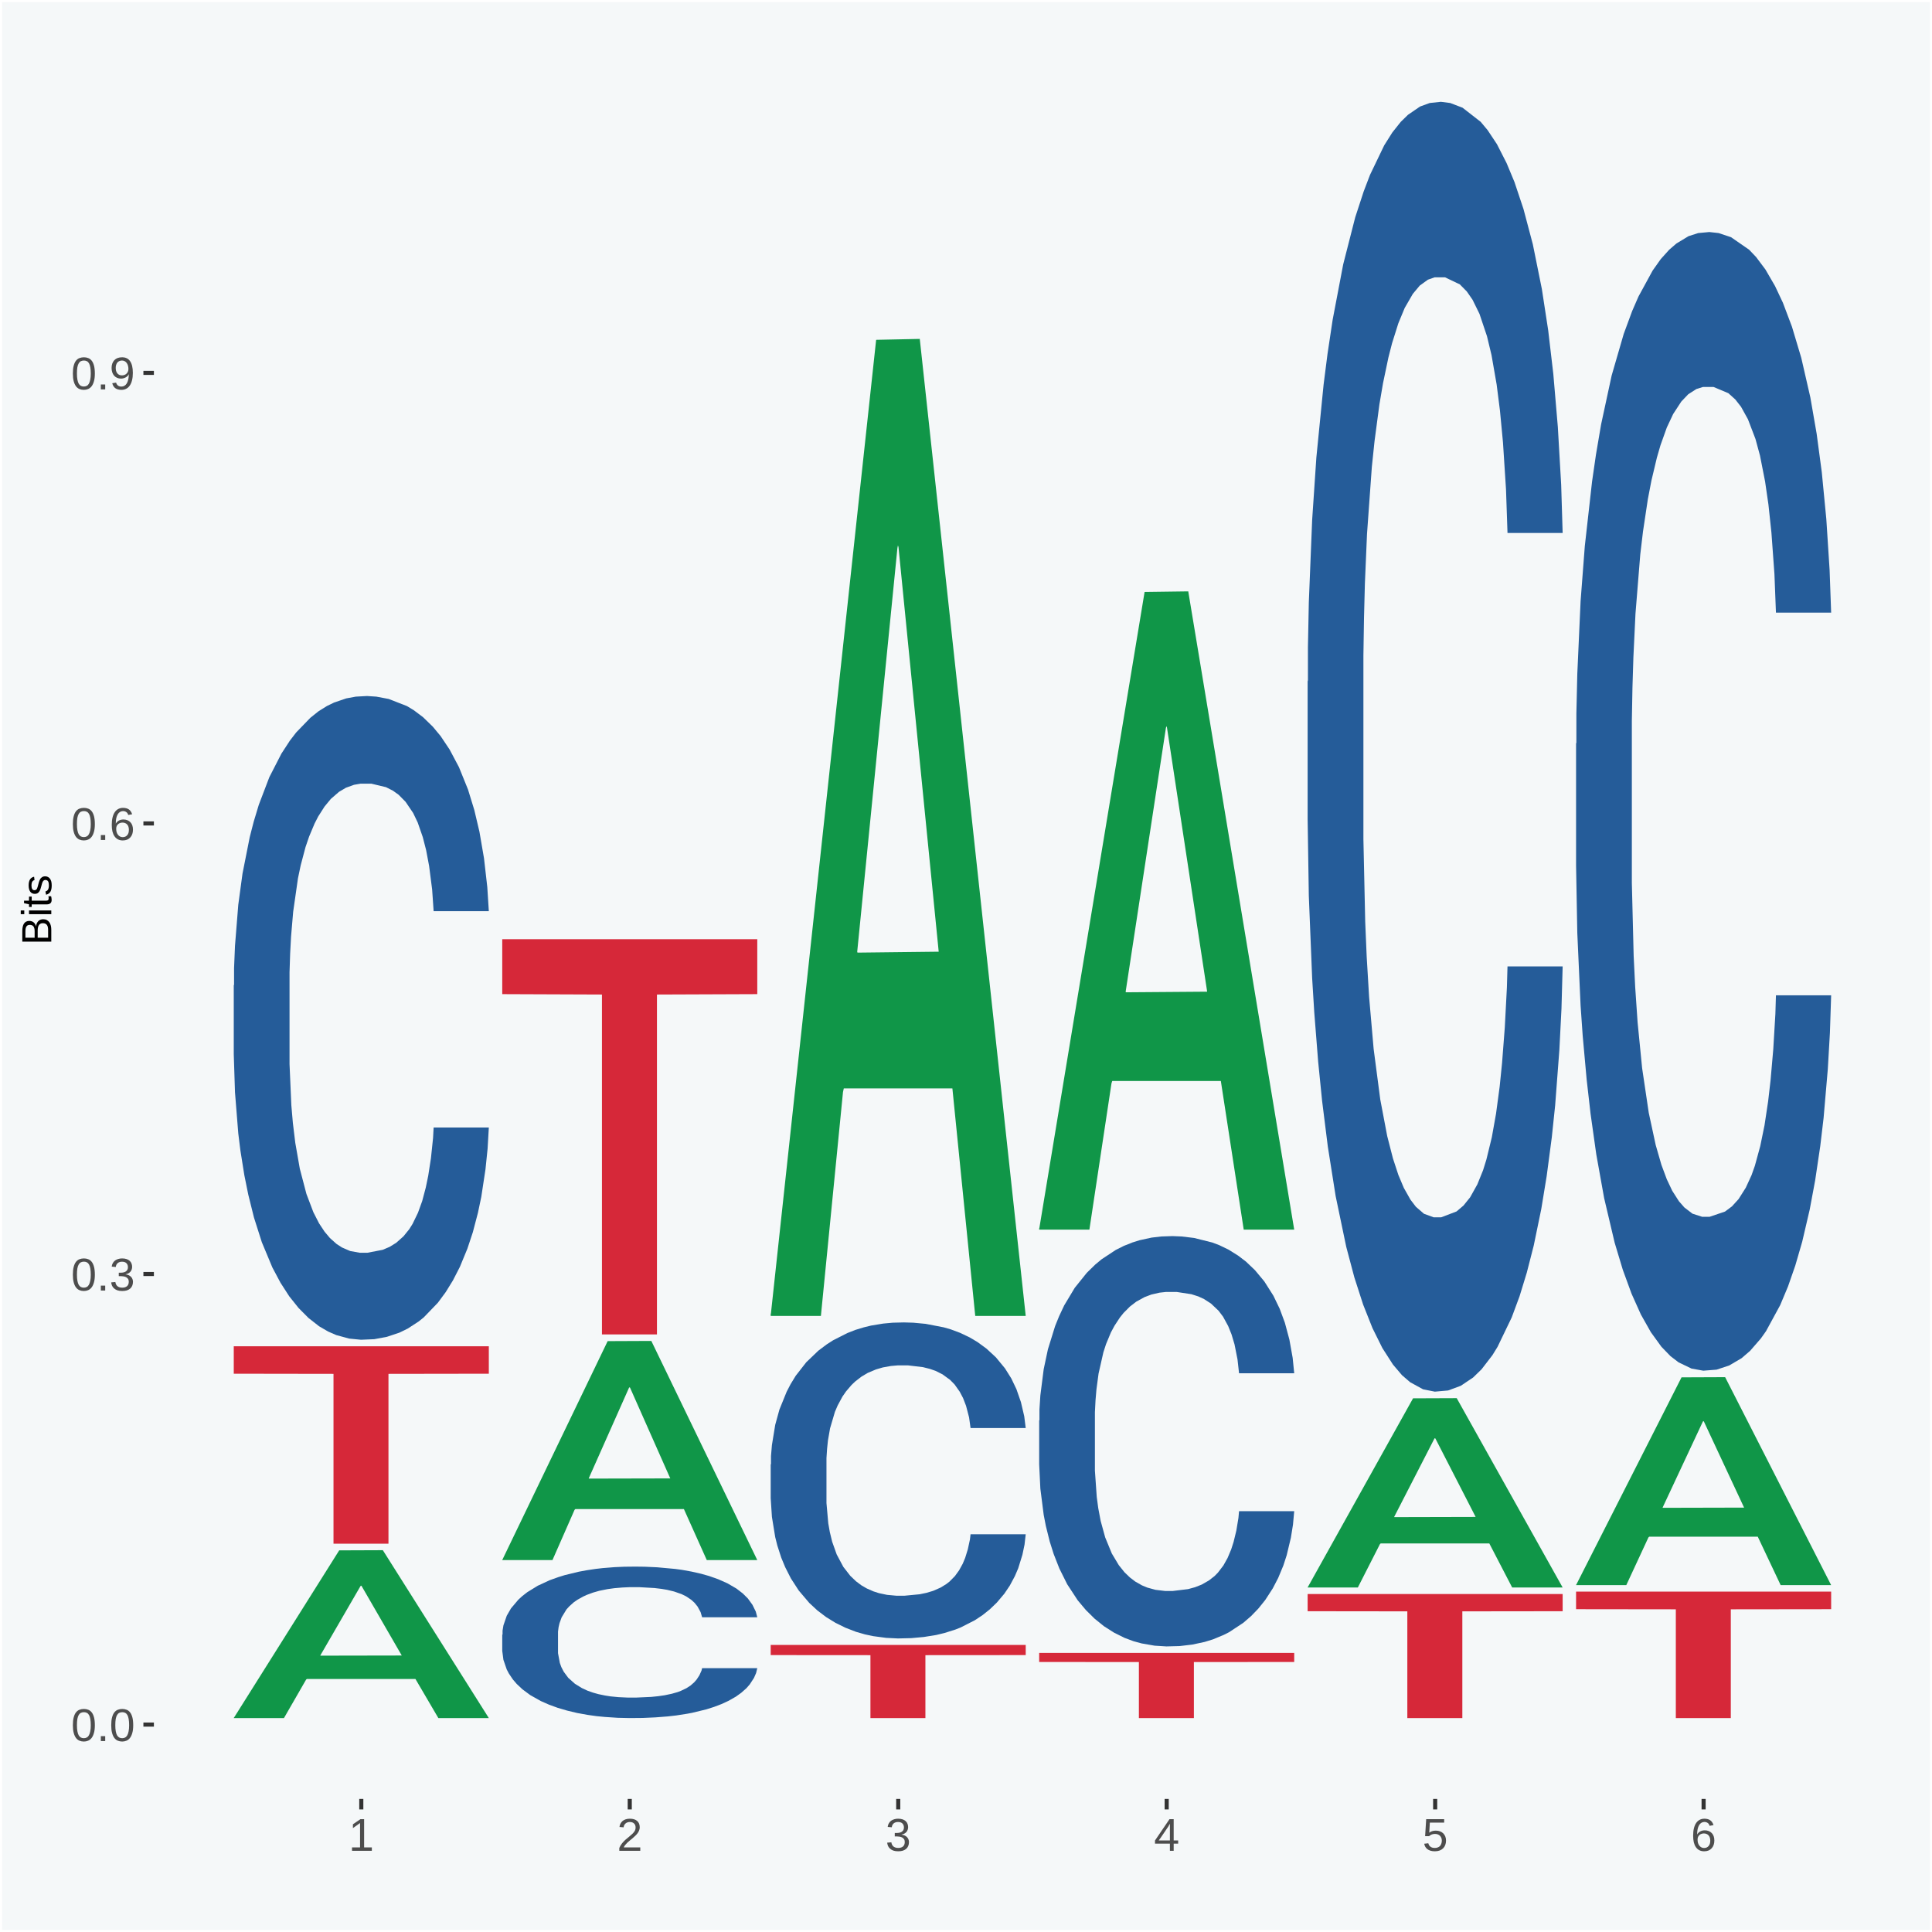 <?xml version="1.0" encoding="UTF-8"?>
<svg xmlns="http://www.w3.org/2000/svg" xmlns:xlink="http://www.w3.org/1999/xlink" width="504pt" height="504pt" viewBox="0 0 504 504" version="1.1">
<defs>
<g>
<symbol overflow="visible" id="glyph0-0">
<path style="stroke:none;" d="M 0.406 0 L 0.406 -8 L 3.594 -8 L 3.594 0 Z M 0.797 -0.406 L 3.188 -0.406 L 3.188 -7.594 L 0.797 -7.594 Z M 0.797 -0.406 "/>
</symbol>
<symbol overflow="visible" id="glyph0-1">
<path style="stroke:none;" d="M 6.203 -4.125 C 6.203 -3.332 6.125 -2.664 5.969 -2.125 C 5.82 -1.582 5.617 -1.145 5.359 -0.812 C 5.098 -0.477 4.789 -0.238 4.438 -0.094 C 4.094 0.051 3.723 0.125 3.328 0.125 C 2.922 0.125 2.539 0.051 2.188 -0.094 C 1.844 -0.238 1.539 -0.477 1.281 -0.812 C 1.031 -1.145 0.832 -1.582 0.688 -2.125 C 0.539 -2.664 0.469 -3.332 0.469 -4.125 C 0.469 -4.957 0.539 -5.645 0.688 -6.188 C 0.832 -6.738 1.035 -7.176 1.297 -7.5 C 1.555 -7.82 1.859 -8.047 2.203 -8.172 C 2.555 -8.305 2.941 -8.375 3.359 -8.375 C 3.754 -8.375 4.125 -8.305 4.469 -8.172 C 4.812 -8.047 5.113 -7.82 5.375 -7.5 C 5.633 -7.176 5.836 -6.738 5.984 -6.188 C 6.129 -5.645 6.203 -4.957 6.203 -4.125 Z M 5.141 -4.125 C 5.141 -4.781 5.098 -5.328 5.016 -5.766 C 4.941 -6.203 4.828 -6.551 4.672 -6.812 C 4.516 -7.07 4.328 -7.254 4.109 -7.359 C 3.891 -7.473 3.641 -7.531 3.359 -7.531 C 3.055 -7.531 2.789 -7.473 2.562 -7.359 C 2.344 -7.254 2.156 -7.07 2 -6.812 C 1.844 -6.551 1.723 -6.203 1.641 -5.766 C 1.566 -5.328 1.531 -4.781 1.531 -4.125 C 1.531 -3.5 1.57 -2.969 1.656 -2.531 C 1.738 -2.094 1.852 -1.742 2 -1.484 C 2.156 -1.223 2.344 -1.035 2.562 -0.922 C 2.789 -0.805 3.047 -0.75 3.328 -0.75 C 3.609 -0.75 3.859 -0.805 4.078 -0.922 C 4.305 -1.035 4.492 -1.223 4.641 -1.484 C 4.797 -1.742 4.914 -2.094 5 -2.531 C 5.094 -2.969 5.141 -3.5 5.141 -4.125 Z M 5.141 -4.125 "/>
</symbol>
<symbol overflow="visible" id="glyph0-2">
<path style="stroke:none;" d="M 1.094 0 L 1.094 -1.281 L 2.234 -1.281 L 2.234 0 Z M 1.094 0 "/>
</symbol>
<symbol overflow="visible" id="glyph0-3">
<path style="stroke:none;" d="M 6.141 -2.281 C 6.141 -1.906 6.078 -1.566 5.953 -1.266 C 5.836 -0.973 5.66 -0.723 5.422 -0.516 C 5.18 -0.305 4.883 -0.145 4.531 -0.031 C 4.188 0.07 3.789 0.125 3.344 0.125 C 2.832 0.125 2.398 0.062 2.047 -0.062 C 1.703 -0.195 1.414 -0.367 1.188 -0.578 C 0.957 -0.785 0.785 -1.02 0.672 -1.281 C 0.566 -1.551 0.492 -1.832 0.453 -2.125 L 1.547 -2.219 C 1.578 -2 1.633 -1.801 1.719 -1.625 C 1.801 -1.445 1.914 -1.289 2.062 -1.156 C 2.207 -1.031 2.383 -0.93 2.594 -0.859 C 2.801 -0.785 3.051 -0.75 3.344 -0.75 C 3.875 -0.75 4.289 -0.879 4.594 -1.141 C 4.895 -1.41 5.047 -1.801 5.047 -2.312 C 5.047 -2.613 4.977 -2.859 4.844 -3.047 C 4.707 -3.234 4.539 -3.379 4.344 -3.484 C 4.145 -3.586 3.926 -3.656 3.688 -3.688 C 3.445 -3.727 3.227 -3.75 3.031 -3.75 L 2.438 -3.75 L 2.438 -4.656 L 3.016 -4.656 C 3.211 -4.656 3.414 -4.676 3.625 -4.719 C 3.844 -4.758 4.039 -4.832 4.219 -4.938 C 4.395 -5.051 4.539 -5.195 4.656 -5.375 C 4.77 -5.562 4.828 -5.797 4.828 -6.078 C 4.828 -6.523 4.695 -6.875 4.438 -7.125 C 4.188 -7.383 3.801 -7.516 3.281 -7.516 C 2.82 -7.516 2.445 -7.395 2.156 -7.156 C 1.875 -6.914 1.707 -6.578 1.656 -6.141 L 0.594 -6.234 C 0.633 -6.598 0.734 -6.91 0.891 -7.172 C 1.047 -7.441 1.242 -7.664 1.484 -7.844 C 1.734 -8.02 2.008 -8.148 2.312 -8.234 C 2.625 -8.328 2.953 -8.375 3.297 -8.375 C 3.754 -8.375 4.148 -8.316 4.484 -8.203 C 4.816 -8.086 5.086 -7.93 5.297 -7.734 C 5.516 -7.535 5.672 -7.301 5.766 -7.031 C 5.867 -6.77 5.922 -6.488 5.922 -6.188 C 5.922 -5.945 5.883 -5.723 5.812 -5.516 C 5.75 -5.305 5.645 -5.113 5.5 -4.938 C 5.363 -4.77 5.188 -4.625 4.969 -4.5 C 4.75 -4.383 4.488 -4.297 4.188 -4.234 L 4.188 -4.219 C 4.52 -4.176 4.805 -4.098 5.047 -3.984 C 5.297 -3.867 5.5 -3.723 5.656 -3.547 C 5.82 -3.379 5.941 -3.188 6.016 -2.969 C 6.098 -2.75 6.141 -2.52 6.141 -2.281 Z M 6.141 -2.281 "/>
</symbol>
<symbol overflow="visible" id="glyph0-4">
<path style="stroke:none;" d="M 6.141 -2.703 C 6.141 -2.285 6.082 -1.906 5.969 -1.562 C 5.852 -1.219 5.68 -0.922 5.453 -0.672 C 5.234 -0.422 4.957 -0.223 4.625 -0.078 C 4.289 0.055 3.91 0.125 3.484 0.125 C 3.004 0.125 2.582 0.031 2.219 -0.156 C 1.863 -0.344 1.566 -0.609 1.328 -0.953 C 1.086 -1.297 0.906 -1.719 0.781 -2.219 C 0.664 -2.727 0.609 -3.301 0.609 -3.938 C 0.609 -4.676 0.676 -5.32 0.812 -5.875 C 0.945 -6.426 1.141 -6.883 1.391 -7.25 C 1.648 -7.625 1.961 -7.906 2.328 -8.094 C 2.691 -8.281 3.102 -8.375 3.562 -8.375 C 3.844 -8.375 4.102 -8.344 4.344 -8.281 C 4.594 -8.227 4.816 -8.133 5.016 -8 C 5.223 -7.875 5.398 -7.703 5.547 -7.484 C 5.703 -7.273 5.828 -7.016 5.922 -6.703 L 4.906 -6.516 C 4.801 -6.867 4.629 -7.125 4.391 -7.281 C 4.148 -7.445 3.867 -7.531 3.547 -7.531 C 3.266 -7.531 3.004 -7.457 2.766 -7.312 C 2.535 -7.176 2.336 -6.973 2.172 -6.703 C 2.004 -6.43 1.875 -6.086 1.781 -5.672 C 1.695 -5.266 1.656 -4.789 1.656 -4.25 C 1.852 -4.602 2.125 -4.875 2.469 -5.062 C 2.812 -5.25 3.207 -5.344 3.656 -5.344 C 4.031 -5.344 4.367 -5.281 4.672 -5.156 C 4.984 -5.031 5.25 -4.852 5.469 -4.625 C 5.688 -4.406 5.852 -4.129 5.969 -3.797 C 6.082 -3.473 6.141 -3.109 6.141 -2.703 Z M 5.078 -2.656 C 5.078 -2.938 5.039 -3.191 4.969 -3.422 C 4.895 -3.66 4.785 -3.859 4.641 -4.016 C 4.504 -4.18 4.332 -4.305 4.125 -4.391 C 3.926 -4.484 3.688 -4.531 3.406 -4.531 C 3.219 -4.531 3.023 -4.5 2.828 -4.438 C 2.629 -4.383 2.453 -4.289 2.297 -4.156 C 2.141 -4.031 2.008 -3.863 1.906 -3.656 C 1.812 -3.457 1.766 -3.207 1.766 -2.906 C 1.766 -2.602 1.801 -2.316 1.875 -2.047 C 1.957 -1.785 2.07 -1.555 2.219 -1.359 C 2.363 -1.172 2.539 -1.02 2.75 -0.906 C 2.957 -0.789 3.191 -0.734 3.453 -0.734 C 3.703 -0.734 3.926 -0.773 4.125 -0.859 C 4.332 -0.953 4.504 -1.082 4.641 -1.25 C 4.785 -1.414 4.895 -1.613 4.969 -1.844 C 5.039 -2.082 5.078 -2.352 5.078 -2.656 Z M 5.078 -2.656 "/>
</symbol>
<symbol overflow="visible" id="glyph0-5">
<path style="stroke:none;" d="M 6.109 -4.297 C 6.109 -3.555 6.035 -2.91 5.891 -2.359 C 5.754 -1.805 5.555 -1.348 5.297 -0.984 C 5.047 -0.617 4.734 -0.344 4.359 -0.156 C 3.992 0.031 3.582 0.125 3.125 0.125 C 2.801 0.125 2.508 0.086 2.25 0.016 C 2 -0.047 1.773 -0.145 1.578 -0.281 C 1.379 -0.414 1.207 -0.594 1.062 -0.812 C 0.926 -1.031 0.816 -1.297 0.734 -1.609 L 1.734 -1.766 C 1.848 -1.41 2.02 -1.148 2.25 -0.984 C 2.488 -0.816 2.785 -0.734 3.141 -0.734 C 3.422 -0.734 3.676 -0.801 3.906 -0.938 C 4.145 -1.07 4.348 -1.273 4.516 -1.547 C 4.68 -1.816 4.812 -2.156 4.906 -2.562 C 5 -2.969 5.051 -3.441 5.062 -3.984 C 4.977 -3.797 4.863 -3.629 4.719 -3.484 C 4.582 -3.348 4.422 -3.227 4.234 -3.125 C 4.055 -3.031 3.859 -2.953 3.641 -2.891 C 3.43 -2.836 3.223 -2.812 3.016 -2.812 C 2.641 -2.812 2.301 -2.879 2 -3.016 C 1.695 -3.148 1.438 -3.336 1.219 -3.578 C 1.008 -3.828 0.848 -4.117 0.734 -4.453 C 0.617 -4.797 0.562 -5.18 0.562 -5.609 C 0.562 -6.023 0.625 -6.406 0.75 -6.75 C 0.875 -7.094 1.051 -7.383 1.281 -7.625 C 1.52 -7.875 1.805 -8.062 2.141 -8.188 C 2.484 -8.312 2.875 -8.375 3.312 -8.375 C 4.227 -8.375 4.922 -8.035 5.391 -7.359 C 5.867 -6.68 6.109 -5.66 6.109 -4.297 Z M 4.953 -5.312 C 4.953 -5.613 4.914 -5.898 4.844 -6.172 C 4.77 -6.441 4.66 -6.676 4.516 -6.875 C 4.379 -7.07 4.207 -7.227 4 -7.344 C 3.789 -7.469 3.551 -7.531 3.281 -7.531 C 3.02 -7.531 2.785 -7.484 2.578 -7.391 C 2.379 -7.297 2.207 -7.164 2.062 -7 C 1.926 -6.832 1.82 -6.629 1.75 -6.391 C 1.676 -6.16 1.641 -5.898 1.641 -5.609 C 1.641 -5.328 1.672 -5.066 1.734 -4.828 C 1.805 -4.586 1.91 -4.379 2.047 -4.203 C 2.18 -4.035 2.348 -3.898 2.547 -3.797 C 2.754 -3.703 2.992 -3.656 3.266 -3.656 C 3.461 -3.656 3.66 -3.688 3.859 -3.75 C 4.055 -3.812 4.234 -3.91 4.391 -4.047 C 4.555 -4.191 4.691 -4.367 4.797 -4.578 C 4.898 -4.785 4.953 -5.031 4.953 -5.312 Z M 4.953 -5.312 "/>
</symbol>
<symbol overflow="visible" id="glyph0-6">
<path style="stroke:none;" d="M 0.922 0 L 0.922 -0.891 L 3.016 -0.891 L 3.016 -7.25 L 1.156 -5.922 L 1.156 -6.922 L 3.109 -8.25 L 4.078 -8.25 L 4.078 -0.891 L 6.094 -0.891 L 6.094 0 Z M 0.922 0 "/>
</symbol>
<symbol overflow="visible" id="glyph0-7">
<path style="stroke:none;" d="M 0.609 0 L 0.609 -0.75 C 0.805 -1.207 1.047 -1.609 1.328 -1.953 C 1.617 -2.305 1.922 -2.625 2.234 -2.906 C 2.555 -3.188 2.867 -3.445 3.172 -3.688 C 3.484 -3.938 3.766 -4.18 4.016 -4.422 C 4.266 -4.66 4.469 -4.91 4.625 -5.172 C 4.781 -5.441 4.859 -5.742 4.859 -6.078 C 4.859 -6.316 4.82 -6.523 4.75 -6.703 C 4.676 -6.879 4.57 -7.023 4.438 -7.141 C 4.312 -7.266 4.156 -7.359 3.969 -7.422 C 3.781 -7.484 3.578 -7.516 3.359 -7.516 C 3.141 -7.516 2.938 -7.484 2.75 -7.422 C 2.57 -7.367 2.41 -7.281 2.266 -7.156 C 2.117 -7.039 2 -6.895 1.906 -6.719 C 1.812 -6.551 1.754 -6.352 1.734 -6.125 L 0.656 -6.219 C 0.688 -6.508 0.766 -6.785 0.891 -7.047 C 1.023 -7.316 1.203 -7.551 1.422 -7.75 C 1.648 -7.945 1.922 -8.098 2.234 -8.203 C 2.555 -8.316 2.93 -8.375 3.359 -8.375 C 3.766 -8.375 4.125 -8.328 4.438 -8.234 C 4.758 -8.141 5.031 -7.992 5.25 -7.797 C 5.477 -7.609 5.648 -7.375 5.766 -7.094 C 5.879 -6.812 5.938 -6.488 5.938 -6.125 C 5.938 -5.844 5.883 -5.578 5.781 -5.328 C 5.688 -5.078 5.555 -4.836 5.391 -4.609 C 5.223 -4.379 5.031 -4.16 4.812 -3.953 C 4.594 -3.742 4.363 -3.535 4.125 -3.328 C 3.895 -3.129 3.656 -2.93 3.406 -2.734 C 3.164 -2.535 2.938 -2.336 2.719 -2.141 C 2.508 -1.941 2.32 -1.738 2.156 -1.531 C 1.988 -1.332 1.859 -1.117 1.766 -0.891 L 6.078 -0.891 L 6.078 0 Z M 0.609 0 "/>
</symbol>
<symbol overflow="visible" id="glyph0-8">
<path style="stroke:none;" d="M 5.156 -1.875 L 5.156 0 L 4.172 0 L 4.172 -1.875 L 0.281 -1.875 L 0.281 -2.688 L 4.062 -8.25 L 5.156 -8.25 L 5.156 -2.703 L 6.328 -2.703 L 6.328 -1.875 Z M 4.172 -7.062 C 4.16 -7.039 4.141 -7.004 4.109 -6.953 C 4.078 -6.898 4.039 -6.836 4 -6.766 C 3.957 -6.691 3.914 -6.617 3.875 -6.547 C 3.844 -6.473 3.812 -6.414 3.781 -6.375 L 1.656 -3.25 C 1.633 -3.219 1.602 -3.176 1.562 -3.125 C 1.531 -3.07 1.492 -3.02 1.453 -2.969 C 1.422 -2.914 1.383 -2.863 1.344 -2.812 C 1.301 -2.77 1.27 -2.734 1.25 -2.703 L 4.172 -2.703 Z M 4.172 -7.062 "/>
</symbol>
<symbol overflow="visible" id="glyph0-9">
<path style="stroke:none;" d="M 6.172 -2.688 C 6.172 -2.27 6.109 -1.891 5.984 -1.547 C 5.859 -1.203 5.672 -0.906 5.422 -0.656 C 5.18 -0.414 4.879 -0.223 4.516 -0.078 C 4.148 0.055 3.723 0.125 3.234 0.125 C 2.805 0.125 2.43 0.07 2.109 -0.031 C 1.785 -0.133 1.508 -0.273 1.281 -0.453 C 1.062 -0.629 0.883 -0.836 0.75 -1.078 C 0.625 -1.316 0.535 -1.57 0.484 -1.844 L 1.547 -1.969 C 1.586 -1.812 1.645 -1.66 1.719 -1.516 C 1.801 -1.367 1.91 -1.238 2.047 -1.125 C 2.18 -1.008 2.348 -0.914 2.547 -0.844 C 2.742 -0.781 2.984 -0.75 3.266 -0.75 C 3.535 -0.75 3.781 -0.789 4 -0.875 C 4.227 -0.957 4.422 -1.078 4.578 -1.234 C 4.734 -1.398 4.852 -1.602 4.938 -1.844 C 5.031 -2.082 5.078 -2.359 5.078 -2.672 C 5.078 -2.922 5.035 -3.148 4.953 -3.359 C 4.867 -3.578 4.75 -3.766 4.594 -3.922 C 4.445 -4.078 4.258 -4.195 4.031 -4.281 C 3.812 -4.363 3.562 -4.406 3.281 -4.406 C 3.113 -4.406 2.953 -4.391 2.797 -4.359 C 2.648 -4.328 2.516 -4.285 2.391 -4.234 C 2.266 -4.18 2.148 -4.117 2.047 -4.047 C 1.941 -3.973 1.844 -3.895 1.75 -3.812 L 0.719 -3.812 L 1 -8.25 L 5.688 -8.25 L 5.688 -7.359 L 1.953 -7.359 L 1.797 -4.734 C 1.984 -4.879 2.219 -5.004 2.5 -5.109 C 2.781 -5.211 3.113 -5.266 3.5 -5.266 C 3.914 -5.266 4.285 -5.203 4.609 -5.078 C 4.941 -4.953 5.223 -4.773 5.453 -4.547 C 5.68 -4.316 5.859 -4.047 5.984 -3.734 C 6.109 -3.422 6.172 -3.07 6.172 -2.688 Z M 6.172 -2.688 "/>
</symbol>
<symbol overflow="visible" id="glyph1-0">
<path style="stroke:none;" d="M 0 -0.359 L -7.328 -0.359 L -7.328 -3.281 L 0 -3.281 Z M -0.359 -0.734 L -0.359 -2.922 L -6.969 -2.922 L -6.969 -0.734 Z M -0.359 -0.734 "/>
</symbol>
<symbol overflow="visible" id="glyph1-1">
<path style="stroke:none;" d="M -2.125 -6.75 C -1.75 -6.75 -1.426 -6.676 -1.156 -6.531 C -0.883 -6.383 -0.66 -6.18 -0.484 -5.922 C -0.316 -5.672 -0.191 -5.375 -0.109 -5.031 C -0.035 -4.695 0 -4.344 0 -3.969 L 0 -0.906 L -7.562 -0.906 L -7.562 -3.656 C -7.562 -4.07 -7.523 -4.441 -7.453 -4.766 C -7.391 -5.098 -7.281 -5.379 -7.125 -5.609 C -6.977 -5.836 -6.789 -6.008 -6.562 -6.125 C -6.332 -6.25 -6.055 -6.312 -5.734 -6.312 C -5.523 -6.312 -5.328 -6.281 -5.141 -6.219 C -4.953 -6.164 -4.781 -6.078 -4.625 -5.953 C -4.477 -5.836 -4.348 -5.688 -4.234 -5.5 C -4.129 -5.32 -4.047 -5.113 -3.984 -4.875 C -3.953 -5.176 -3.883 -5.441 -3.781 -5.672 C -3.676 -5.91 -3.539 -6.109 -3.375 -6.266 C -3.219 -6.43 -3.031 -6.551 -2.812 -6.625 C -2.602 -6.707 -2.375 -6.75 -2.125 -6.75 Z M -5.609 -5.281 C -6.016 -5.281 -6.305 -5.141 -6.484 -4.859 C -6.66 -4.586 -6.75 -4.188 -6.75 -3.656 L -6.75 -1.922 L -4.344 -1.922 L -4.344 -3.656 C -4.344 -3.957 -4.375 -4.211 -4.438 -4.422 C -4.5 -4.629 -4.582 -4.797 -4.688 -4.922 C -4.801 -5.047 -4.93 -5.133 -5.078 -5.188 C -5.234 -5.25 -5.41 -5.281 -5.609 -5.281 Z M -2.219 -5.719 C -2.457 -5.719 -2.66 -5.672 -2.828 -5.578 C -2.992 -5.492 -3.129 -5.367 -3.234 -5.203 C -3.348 -5.047 -3.426 -4.848 -3.469 -4.609 C -3.52 -4.379 -3.547 -4.125 -3.547 -3.844 L -3.547 -1.922 L -0.828 -1.922 L -0.828 -3.922 C -0.828 -4.18 -0.848 -4.422 -0.891 -4.641 C -0.93 -4.859 -1.004 -5.047 -1.109 -5.203 C -1.211 -5.367 -1.352 -5.492 -1.531 -5.578 C -1.719 -5.672 -1.945 -5.719 -2.219 -5.719 Z M -2.219 -5.719 "/>
</symbol>
<symbol overflow="visible" id="glyph1-2">
<path style="stroke:none;" d="M -7.047 -0.734 L -7.969 -0.734 L -7.969 -1.703 L -7.047 -1.703 Z M 0 -0.734 L -5.812 -0.734 L -5.812 -1.703 L 0 -1.703 Z M 0 -0.734 "/>
</symbol>
<symbol overflow="visible" id="glyph1-3">
<path style="stroke:none;" d="M -0.047 -2.969 C -0.004 -2.82 0.023 -2.672 0.047 -2.516 C 0.078 -2.367 0.094 -2.195 0.094 -2 C 0.094 -1.227 -0.348 -0.844 -1.234 -0.844 L -5.109 -0.844 L -5.109 -0.172 L -5.812 -0.172 L -5.812 -0.875 L -7.109 -1.156 L -7.109 -1.812 L -5.812 -1.812 L -5.812 -2.875 L -5.109 -2.875 L -5.109 -1.812 L -1.438 -1.812 C -1.156 -1.812 -0.957 -1.852 -0.844 -1.938 C -0.738 -2.031 -0.688 -2.191 -0.688 -2.422 C -0.688 -2.516 -0.691 -2.602 -0.703 -2.688 C -0.711 -2.77 -0.727 -2.863 -0.75 -2.969 Z M -0.047 -2.969 "/>
</symbol>
<symbol overflow="visible" id="glyph1-4">
<path style="stroke:none;" d="M -1.609 -5.109 C -1.336 -5.109 -1.094 -5.051 -0.875 -4.938 C -0.664 -4.832 -0.488 -4.68 -0.344 -4.484 C -0.195 -4.285 -0.082 -4.039 0 -3.75 C 0.07 -3.457 0.109 -3.125 0.109 -2.75 C 0.109 -2.406 0.082 -2.098 0.031 -1.828 C -0.02 -1.555 -0.102 -1.316 -0.219 -1.109 C -0.332 -0.91 -0.484 -0.742 -0.672 -0.609 C -0.859 -0.473 -1.086 -0.375 -1.359 -0.312 L -1.531 -1.156 C -1.219 -1.238 -0.988 -1.41 -0.844 -1.672 C -0.695 -1.93 -0.625 -2.289 -0.625 -2.75 C -0.625 -2.957 -0.641 -3.145 -0.672 -3.312 C -0.703 -3.488 -0.75 -3.641 -0.812 -3.766 C -0.883 -3.891 -0.977 -3.984 -1.094 -4.047 C -1.207 -4.117 -1.352 -4.156 -1.531 -4.156 C -1.707 -4.156 -1.848 -4.113 -1.953 -4.031 C -2.066 -3.957 -2.16 -3.844 -2.234 -3.688 C -2.316 -3.539 -2.383 -3.363 -2.438 -3.156 C -2.5 -2.945 -2.562 -2.719 -2.625 -2.469 C -2.688 -2.238 -2.754 -2.008 -2.828 -1.781 C -2.898 -1.551 -3 -1.344 -3.125 -1.156 C -3.25 -0.969 -3.398 -0.816 -3.578 -0.703 C -3.766 -0.586 -4 -0.531 -4.281 -0.531 C -4.812 -0.531 -5.211 -0.719 -5.484 -1.094 C -5.766 -1.477 -5.906 -2.031 -5.906 -2.75 C -5.906 -3.395 -5.789 -3.906 -5.562 -4.281 C -5.332 -4.656 -4.973 -4.895 -4.484 -5 L -4.375 -4.125 C -4.52 -4.094 -4.645 -4.035 -4.75 -3.953 C -4.852 -3.867 -4.938 -3.766 -5 -3.641 C -5.062 -3.516 -5.102 -3.375 -5.125 -3.219 C -5.156 -3.07 -5.172 -2.914 -5.172 -2.75 C -5.172 -2.312 -5.102 -1.988 -4.969 -1.781 C -4.844 -1.582 -4.645 -1.484 -4.375 -1.484 C -4.219 -1.484 -4.086 -1.52 -3.984 -1.594 C -3.879 -1.664 -3.789 -1.77 -3.719 -1.906 C -3.656 -2.051 -3.598 -2.219 -3.547 -2.406 C -3.492 -2.602 -3.438 -2.816 -3.375 -3.047 C -3.332 -3.203 -3.289 -3.359 -3.25 -3.516 C -3.207 -3.68 -3.156 -3.836 -3.094 -3.984 C -3.031 -4.141 -2.957 -4.285 -2.875 -4.422 C -2.789 -4.555 -2.688 -4.672 -2.562 -4.766 C -2.445 -4.867 -2.312 -4.953 -2.156 -5.016 C -2 -5.078 -1.816 -5.109 -1.609 -5.109 Z M -1.609 -5.109 "/>
</symbol>
</g>
<clipPath id="clip1">
  <path d="M 40.148 5.48 L 498.52 5.48 L 498.52 469.281 L 40.148 469.281 Z M 40.148 5.48 "/>
</clipPath>
</defs>
<g id="surface1">
<rect x="0" y="0" width="504" height="504" style="fill:rgb(96.078%,97.255%,97.647%);fill-opacity:1;stroke:none;"/>
<path style="fill:none;stroke-width:1.07;stroke-linecap:round;stroke-linejoin:round;stroke:rgb(100%,100%,100%);stroke-opacity:1;stroke-miterlimit:10;" d="M 0 0 L 504 0 L 504 504 L 0 504 Z M 0 0 " transform="matrix(1,0,0,-1,0,504)"/>
<g clip-path="url(#clip1)" clip-rule="nonzero">
<path style=" stroke:none;fill-rule:nonzero;fill:rgb(96.078%,97.255%,97.647%);fill-opacity:1;" d="M 40.148 469.281 L 498.52 469.281 L 498.52 5.48 L 40.148 5.48 Z M 40.148 469.281 "/>
</g>
<path style=" stroke:none;fill-rule:nonzero;fill:rgb(6.274%,58.824%,28.235%);fill-opacity:1;" d="M 60.98 448.109 L 61.051 448.07 L 88.488 404.441 L 99.871 404.398 L 127.52 448.191 L 114.352 448.191 L 108.379 438 L 80.051 438 L 79.852 438.16 L 74.078 448.191 L 60.98 448.191 L 60.98 448.109 L 83.621 431.91 L 104.809 431.871 L 94.32 413.73 L 94.18 413.648 L 94.039 413.77 L 83.551 431.871 L 83.621 431.91 Z M 60.98 448.109 "/>
<path style=" stroke:none;fill-rule:nonzero;fill:rgb(14.51%,36.078%,60.001%);fill-opacity:1;" d="M 60.98 257.031 L 61.059 256.871 L 61.059 252.578 L 61.301 246.75 L 62.16 236.02 L 63.262 227.891 L 65.148 218.379 L 66.172 214.391 L 67.512 209.949 L 70.262 202.738 L 73.41 196.602 L 75.609 193.23 L 77.262 191.078 L 80.961 187.25 L 83.078 185.559 L 85.281 184.18 L 87.172 183.262 L 90.32 182.191 L 92.828 181.73 L 95.738 181.57 L 98.18 181.73 L 101.41 182.34 L 106.129 184.18 L 107.93 185.262 L 110.371 187.102 L 112.891 189.551 L 114.93 192 L 117.289 195.531 L 119.73 200.129 L 122.09 205.961 L 123.738 211.328 L 125.078 217 L 126.262 223.898 L 127.121 231.422 L 127.52 237.699 L 113.121 237.699 L 112.73 232.031 L 111.941 225.898 L 111.16 221.762 L 110.289 218.379 L 108.961 214.551 L 107.781 212.09 L 105.809 209.18 L 104 207.34 L 102.512 206.27 L 100.699 205.352 L 96.852 204.43 L 94.09 204.43 L 92.359 204.73 L 90.238 205.5 L 88.43 206.57 L 86.309 208.41 L 84.66 210.41 L 83 213.012 L 82.059 214.852 L 80.641 218.23 L 79.699 220.988 L 78.441 225.738 L 77.73 229.121 L 76.48 237.859 L 75.93 244.301 L 75.691 248.75 L 75.531 253.648 L 75.531 277.578 L 76 288.309 L 76.398 292.91 L 77.031 298.129 L 78.211 304.879 L 79.941 311.469 L 81.75 316.23 L 83.238 319.141 L 84.66 321.289 L 86.07 322.969 L 87.801 324.512 L 89.219 325.43 L 91.34 326.352 L 93.859 326.809 L 95.82 326.809 L 99.828 326.039 L 101.641 325.27 L 103.371 324.199 L 105.262 322.512 L 106.75 320.672 L 107.621 319.289 L 109.031 316.379 L 110.141 313.309 L 111.078 309.781 L 111.711 306.719 L 112.422 302.121 L 112.969 296.898 L 113.121 294.141 L 127.52 294.141 L 127.199 299.66 L 126.648 305.031 L 125.551 312.238 L 124.68 316.379 L 123.352 321.441 L 121.93 325.73 L 119.969 330.488 L 118.16 334.012 L 116.27 337.078 L 114.23 339.84 L 110.531 343.68 L 109.191 344.75 L 106.359 346.59 L 104.16 347.66 L 100.93 348.738 L 97.629 349.352 L 94.172 349.5 L 91.102 349.199 L 87.719 348.281 L 85.602 347.359 L 83.238 345.98 L 80.488 343.828 L 77.891 341.219 L 75.449 338.16 L 73.172 334.629 L 71.051 330.641 L 68.301 324.051 L 66.25 317.609 L 64.762 311.621 L 63.738 306.559 L 62.711 300.121 L 62.16 295.672 L 61.301 284.941 L 60.98 274.969 Z M 60.98 257.031 "/>
<path style=" stroke:none;fill-rule:nonzero;fill:rgb(83.922%,15.686%,22.353%);fill-opacity:1;" d="M 60.98 351.199 L 127.52 351.199 L 127.52 358.359 L 101.34 358.398 L 101.34 402.699 L 87 402.699 L 87 358.398 L 60.98 358.359 Z M 60.98 351.199 "/>
<path style=" stroke:none;fill-rule:nonzero;fill:rgb(6.274%,58.824%,28.235%);fill-opacity:1;" d="M 131.02 406.879 L 131.09 406.82 L 158.52 349.859 L 169.91 349.809 L 197.551 406.98 L 184.379 406.98 L 178.41 393.672 L 150.09 393.672 L 149.879 393.879 L 144.121 406.98 L 131.02 406.98 L 131.02 406.879 L 153.648 385.719 L 174.852 385.672 L 164.352 361.988 L 164.219 361.891 L 164.078 362.051 L 153.578 385.672 L 153.648 385.719 Z M 131.02 406.879 "/>
<path style=" stroke:none;fill-rule:nonzero;fill:rgb(14.51%,36.078%,60.001%);fill-opacity:1;" d="M 131.02 426.43 L 131.102 426.398 L 131.102 425.391 L 131.328 424.012 L 132.199 421.488 L 133.301 419.578 L 135.191 417.34 L 136.211 416.398 L 137.551 415.352 L 140.301 413.66 L 143.441 412.211 L 145.648 411.422 L 147.301 410.91 L 150.988 410.012 L 153.121 409.621 L 155.32 409.289 L 157.211 409.07 L 160.352 408.82 L 162.871 408.711 L 165.781 408.68 L 168.219 408.711 L 171.441 408.859 L 176.16 409.289 L 177.969 409.539 L 180.41 409.98 L 182.922 410.551 L 184.969 411.129 L 187.328 411.961 L 189.762 413.039 L 192.121 414.41 L 193.77 415.68 L 195.109 417.012 L 196.289 418.641 L 197.16 420.41 L 197.551 421.891 L 183.16 421.891 L 182.762 420.551 L 181.98 419.109 L 181.191 418.129 L 180.328 417.34 L 178.988 416.441 L 177.809 415.859 L 175.84 415.172 L 174.039 414.738 L 172.539 414.488 L 170.73 414.27 L 166.879 414.051 L 164.129 414.051 L 162.398 414.129 L 160.27 414.309 L 158.461 414.559 L 156.34 414.988 L 154.691 415.461 L 153.039 416.07 L 152.09 416.512 L 150.68 417.301 L 149.73 417.949 L 148.48 419.07 L 147.77 419.859 L 146.512 421.922 L 145.961 423.441 L 145.719 424.48 L 145.57 425.641 L 145.57 431.27 L 146.039 433.789 L 146.43 434.879 L 147.059 436.102 L 148.238 437.691 L 149.969 439.238 L 151.781 440.359 L 153.27 441.051 L 154.691 441.551 L 156.102 441.949 L 157.84 442.309 L 159.25 442.531 L 161.371 442.738 L 163.891 442.852 L 165.859 442.852 L 169.871 442.672 L 171.68 442.488 L 173.41 442.238 L 175.289 441.84 L 176.789 441.41 L 177.648 441.078 L 179.07 440.398 L 180.172 439.68 L 181.109 438.852 L 181.738 438.129 L 182.449 437.039 L 183 435.82 L 183.16 435.172 L 197.551 435.172 L 197.238 436.461 L 196.68 437.73 L 195.578 439.422 L 194.719 440.398 L 193.379 441.59 L 191.969 442.602 L 190 443.719 L 188.191 444.551 L 186.301 445.27 L 184.262 445.922 L 180.559 446.82 L 179.23 447.07 L 176.391 447.512 L 174.191 447.762 L 170.969 448.012 L 167.672 448.16 L 164.211 448.191 L 161.141 448.121 L 157.762 447.898 L 155.629 447.691 L 153.27 447.359 L 150.52 446.859 L 147.93 446.238 L 145.488 445.52 L 143.211 444.691 L 141.078 443.75 L 138.328 442.199 L 136.289 440.691 L 134.789 439.281 L 133.77 438.09 L 132.75 436.57 L 132.199 435.531 L 131.328 433 L 131.02 430.648 Z M 131.02 426.43 "/>
<path style=" stroke:none;fill-rule:nonzero;fill:rgb(83.922%,15.686%,22.353%);fill-opacity:1;" d="M 131.02 245.012 L 197.551 245.012 L 197.551 259.34 L 171.379 259.441 L 171.379 348.109 L 157.031 348.109 L 157.031 259.441 L 131.02 259.34 Z M 131.02 245.012 "/>
<path style=" stroke:none;fill-rule:nonzero;fill:rgb(6.274%,58.824%,28.235%);fill-opacity:1;" d="M 201.051 342.801 L 201.121 342.559 L 228.559 88.648 L 239.941 88.41 L 267.578 343.281 L 254.41 343.281 L 248.449 283.93 L 220.121 283.93 L 219.91 284.891 L 214.148 343.281 L 201.051 343.281 L 201.051 342.801 L 223.691 248.512 L 244.879 248.27 L 234.391 142.738 L 234.25 142.262 L 234.109 142.969 L 223.621 248.27 L 223.691 248.512 Z M 201.051 342.801 "/>
<path style=" stroke:none;fill-rule:nonzero;fill:rgb(14.51%,36.078%,60.001%);fill-opacity:1;" d="M 201.051 382.02 L 201.129 381.941 L 201.129 379.84 L 201.371 376.969 L 202.23 371.699 L 203.328 367.711 L 205.219 363.051 L 206.238 361.09 L 207.578 358.898 L 210.328 355.371 L 213.48 352.352 L 215.68 350.699 L 217.328 349.641 L 221.031 347.762 L 223.148 346.93 L 225.352 346.262 L 227.238 345.801 L 230.391 345.281 L 232.898 345.051 L 235.809 344.98 L 238.25 345.051 L 241.469 345.352 L 246.191 346.262 L 248 346.781 L 250.441 347.691 L 252.961 348.891 L 255 350.102 L 257.359 351.828 L 259.801 354.09 L 262.16 356.949 L 263.809 359.578 L 265.148 362.371 L 266.328 365.762 L 267.191 369.449 L 267.578 372.531 L 253.191 372.531 L 252.801 369.75 L 252.012 366.73 L 251.23 364.699 L 250.359 363.051 L 249.02 361.16 L 247.84 359.961 L 245.879 358.531 L 244.07 357.621 L 242.578 357.102 L 240.77 356.648 L 236.91 356.191 L 234.16 356.191 L 232.43 356.34 L 230.309 356.719 L 228.5 357.25 L 226.371 358.148 L 224.719 359.129 L 223.07 360.41 L 222.129 361.309 L 220.711 362.969 L 219.77 364.328 L 218.512 366.66 L 217.801 368.32 L 216.539 372.609 L 215.988 375.77 L 215.762 377.949 L 215.602 380.359 L 215.602 392.109 L 216.07 397.379 L 216.469 399.641 L 217.09 402.199 L 218.27 405.512 L 220 408.75 L 221.809 411.078 L 223.309 412.512 L 224.719 413.57 L 226.141 414.391 L 227.871 415.148 L 229.281 415.602 L 231.41 416.051 L 233.922 416.281 L 235.891 416.281 L 239.898 415.898 L 241.711 415.52 L 243.441 415 L 245.328 414.172 L 246.82 413.262 L 247.691 412.59 L 249.102 411.16 L 250.199 409.648 L 251.148 407.922 L 251.781 406.41 L 252.48 404.148 L 253.031 401.59 L 253.191 400.238 L 267.578 400.238 L 267.27 402.949 L 266.719 405.578 L 265.621 409.121 L 264.75 411.16 L 263.422 413.641 L 262 415.75 L 260.031 418.078 L 258.23 419.809 L 256.34 421.32 L 254.289 422.68 L 250.602 424.559 L 249.262 425.09 L 246.43 425.988 L 244.23 426.52 L 241 427.039 L 237.699 427.34 L 234.238 427.422 L 231.172 427.27 L 227.789 426.82 L 225.672 426.371 L 223.309 425.691 L 220.559 424.629 L 217.961 423.352 L 215.52 421.852 L 213.238 420.121 L 211.121 418.16 L 208.371 414.922 L 206.32 411.762 L 204.828 408.82 L 203.801 406.34 L 202.781 403.18 L 202.23 400.988 L 201.371 395.719 L 201.051 390.828 Z M 201.051 382.02 "/>
<path style=" stroke:none;fill-rule:nonzero;fill:rgb(83.922%,15.686%,22.353%);fill-opacity:1;" d="M 201.051 429.109 L 267.578 429.109 L 267.578 431.762 L 241.41 431.781 L 241.41 448.191 L 227.07 448.191 L 227.07 431.781 L 201.051 431.762 Z M 201.051 429.109 "/>
<path style=" stroke:none;fill-rule:nonzero;fill:rgb(6.274%,58.824%,28.235%);fill-opacity:1;" d="M 271.09 320.461 L 271.148 320.301 L 298.59 154.422 L 309.98 154.27 L 337.621 320.77 L 324.449 320.77 L 318.48 282 L 290.148 282 L 289.949 282.621 L 284.191 320.77 L 271.09 320.77 L 271.09 320.461 L 293.719 258.859 L 314.91 258.699 L 304.422 189.762 L 304.281 189.441 L 304.148 189.91 L 293.648 258.699 L 293.719 258.859 Z M 271.09 320.461 "/>
<path style=" stroke:none;fill-rule:nonzero;fill:rgb(14.51%,36.078%,60.001%);fill-opacity:1;" d="M 271.09 370.559 L 271.16 370.461 L 271.16 367.719 L 271.398 364.012 L 272.27 357.172 L 273.371 351.988 L 275.25 345.922 L 276.281 343.379 L 277.609 340.551 L 280.371 335.949 L 283.512 332.039 L 285.711 329.891 L 287.359 328.52 L 291.059 326.078 L 293.18 325.012 L 295.391 324.129 L 297.27 323.539 L 300.422 322.852 L 302.941 322.559 L 305.852 322.461 L 308.281 322.559 L 311.512 322.949 L 316.23 324.129 L 318.039 324.809 L 320.469 325.98 L 322.988 327.551 L 325.031 329.109 L 327.391 331.359 L 329.828 334.289 L 332.191 338.012 L 333.84 341.43 L 335.18 345.051 L 336.359 349.441 L 337.219 354.23 L 337.621 358.238 L 323.23 358.238 L 322.828 354.629 L 322.051 350.711 L 321.262 348.078 L 320.391 345.922 L 319.059 343.48 L 317.879 341.922 L 315.91 340.059 L 314.102 338.891 L 312.609 338.199 L 310.801 337.621 L 306.949 337.031 L 304.191 337.031 L 302.461 337.219 L 300.34 337.711 L 298.531 338.398 L 296.41 339.57 L 294.762 340.84 L 293.109 342.5 L 292.16 343.68 L 290.75 345.828 L 289.801 347.59 L 288.539 350.621 L 287.84 352.77 L 286.578 358.34 L 286.031 362.449 L 285.789 365.281 L 285.629 368.41 L 285.629 383.66 L 286.109 390.5 L 286.5 393.43 L 287.129 396.762 L 288.309 401.059 L 290.039 405.262 L 291.852 408.289 L 293.34 410.148 L 294.762 411.52 L 296.172 412.59 L 297.898 413.57 L 299.32 414.16 L 301.441 414.738 L 303.961 415.039 L 305.922 415.039 L 309.941 414.551 L 311.738 414.059 L 313.469 413.379 L 315.359 412.301 L 316.859 411.129 L 317.719 410.25 L 319.141 408.391 L 320.238 406.43 L 321.18 404.191 L 321.809 402.23 L 322.52 399.301 L 323.07 395.98 L 323.23 394.219 L 337.621 394.219 L 337.301 397.73 L 336.75 401.16 L 335.648 405.75 L 334.789 408.391 L 333.449 411.621 L 332.031 414.352 L 330.07 417.379 L 328.262 419.629 L 326.371 421.59 L 324.328 423.352 L 320.629 425.789 L 319.289 426.469 L 316.461 427.648 L 314.262 428.328 L 311.039 429.02 L 307.73 429.41 L 304.27 429.5 L 301.211 429.309 L 297.82 428.719 L 295.699 428.141 L 293.34 427.262 L 290.59 425.891 L 287.988 424.23 L 285.559 422.27 L 283.281 420.02 L 281.148 417.48 L 278.398 413.281 L 276.352 409.172 L 274.859 405.359 L 273.84 402.129 L 272.82 398.031 L 272.27 395.191 L 271.398 388.352 L 271.09 382 Z M 271.09 370.559 "/>
<path style=" stroke:none;fill-rule:nonzero;fill:rgb(83.922%,15.686%,22.353%);fill-opacity:1;" d="M 271.09 431.199 L 337.621 431.199 L 337.621 433.559 L 311.449 433.578 L 311.449 448.191 L 297.102 448.191 L 297.102 433.578 L 271.09 433.559 Z M 271.09 431.199 "/>
<path style=" stroke:none;fill-rule:nonzero;fill:rgb(6.274%,58.824%,28.235%);fill-opacity:1;" d="M 341.121 414.039 L 341.191 413.988 L 368.621 364.781 L 380.012 364.738 L 407.648 414.129 L 394.48 414.129 L 388.512 402.629 L 360.191 402.629 L 359.98 402.82 L 354.219 414.129 L 341.121 414.129 L 341.121 414.039 L 363.75 395.77 L 384.949 395.719 L 374.449 375.262 L 374.32 375.172 L 374.18 375.309 L 363.691 395.719 L 363.75 395.77 Z M 341.121 414.039 "/>
<path style=" stroke:none;fill-rule:nonzero;fill:rgb(14.51%,36.078%,60.001%);fill-opacity:1;" d="M 341.121 177.75 L 341.199 177.441 L 341.199 168.84 L 341.43 157.16 L 342.301 135.648 L 343.398 119.359 L 345.289 100.309 L 346.309 92.32 L 347.648 83.41 L 350.398 68.969 L 353.539 56.68 L 355.75 49.922 L 357.398 45.609 L 361.09 37.93 L 363.219 34.551 L 365.422 31.781 L 367.309 29.941 L 370.449 27.789 L 372.969 26.871 L 375.879 26.559 L 378.32 26.871 L 381.539 28.102 L 386.262 31.781 L 388.07 33.941 L 390.512 37.621 L 393.02 42.539 L 395.07 47.461 L 397.43 54.52 L 399.871 63.738 L 402.23 75.422 L 403.879 86.18 L 405.211 97.539 L 406.391 111.371 L 407.262 126.43 L 407.648 139.031 L 393.262 139.031 L 392.871 127.66 L 392.078 115.371 L 391.289 107.07 L 390.43 100.309 L 389.09 92.629 L 387.91 87.711 L 385.949 81.871 L 384.141 78.191 L 382.641 76.031 L 380.828 74.191 L 376.98 72.352 L 374.23 72.352 L 372.5 72.961 L 370.371 74.5 L 368.57 76.648 L 366.441 80.34 L 364.789 84.328 L 363.141 89.559 L 362.199 93.238 L 360.781 100 L 359.84 105.531 L 358.578 115.059 L 357.871 121.82 L 356.609 139.34 L 356.059 152.238 L 355.828 161.148 L 355.672 170.988 L 355.672 218.922 L 356.141 240.43 L 356.531 249.648 L 357.16 260.102 L 358.34 273.621 L 360.07 286.828 L 361.879 296.359 L 363.379 302.199 L 364.789 306.5 L 366.211 309.879 L 367.941 312.949 L 369.352 314.801 L 371.48 316.641 L 373.988 317.559 L 375.961 317.559 L 379.969 316.031 L 381.781 314.488 L 383.512 312.34 L 385.398 308.961 L 386.891 305.27 L 387.75 302.512 L 389.172 296.672 L 390.27 290.52 L 391.219 283.449 L 391.84 277.309 L 392.551 268.09 L 393.102 257.641 L 393.262 252.109 L 407.648 252.109 L 407.34 263.172 L 406.789 273.93 L 405.691 288.371 L 404.82 296.672 L 403.48 306.809 L 402.07 315.41 L 400.102 324.941 L 398.289 332.012 L 396.41 338.148 L 394.359 343.68 L 390.66 351.359 L 389.328 353.52 L 386.5 357.199 L 384.289 359.352 L 381.07 361.512 L 377.77 362.73 L 374.309 363.039 L 371.238 362.43 L 367.859 360.578 L 365.73 358.738 L 363.379 355.969 L 360.621 351.672 L 358.031 346.449 L 355.59 340.301 L 353.309 333.23 L 351.191 325.25 L 348.43 312.031 L 346.391 299.129 L 344.891 287.141 L 343.871 277 L 342.852 264.102 L 342.301 255.18 L 341.43 233.672 L 341.121 213.699 Z M 341.121 177.75 "/>
<path style=" stroke:none;fill-rule:nonzero;fill:rgb(83.922%,15.686%,22.353%);fill-opacity:1;" d="M 341.121 415.828 L 407.648 415.828 L 407.648 420.32 L 381.48 420.352 L 381.48 448.191 L 367.129 448.191 L 367.129 420.352 L 341.121 420.32 Z M 341.121 415.828 "/>
<path style=" stroke:none;fill-rule:nonzero;fill:rgb(6.274%,58.824%,28.235%);fill-opacity:1;" d="M 411.148 413.41 L 411.219 413.359 L 438.66 359.309 L 450.039 359.262 L 477.691 413.512 L 464.52 413.512 L 458.551 400.879 L 430.219 400.879 L 430.02 401.078 L 424.25 413.512 L 411.148 413.512 L 411.148 413.41 L 433.789 393.34 L 454.98 393.289 L 444.488 370.82 L 444.352 370.719 L 444.211 370.871 L 433.719 393.289 L 433.789 393.34 Z M 411.148 413.41 "/>
<path style=" stroke:none;fill-rule:nonzero;fill:rgb(14.51%,36.078%,60.001%);fill-opacity:1;" d="M 411.148 193.988 L 411.23 193.719 L 411.23 186.129 L 411.469 175.82 L 412.328 156.828 L 413.43 142.449 L 415.32 125.629 L 416.34 118.578 L 417.68 110.711 L 420.43 97.961 L 423.578 87.109 L 425.781 81.141 L 427.43 77.352 L 431.129 70.57 L 433.25 67.578 L 435.449 65.141 L 437.34 63.512 L 440.488 61.609 L 443 60.801 L 445.91 60.531 L 448.352 60.801 L 451.578 61.879 L 456.289 65.141 L 458.102 67.039 L 460.539 70.289 L 463.059 74.629 L 465.102 78.969 L 467.461 85.211 L 469.898 93.352 L 472.262 103.66 L 473.91 113.148 L 475.25 123.191 L 476.43 135.398 L 477.289 148.691 L 477.691 159.809 L 463.289 159.809 L 462.898 149.781 L 462.109 138.922 L 461.328 131.602 L 460.461 125.629 L 459.129 118.852 L 457.949 114.512 L 455.98 109.359 L 454.172 106.102 L 452.68 104.199 L 450.871 102.57 L 447.012 100.949 L 444.262 100.949 L 442.531 101.488 L 440.41 102.852 L 438.602 104.75 L 436.48 108 L 434.82 111.531 L 433.172 116.141 L 432.23 119.391 L 430.809 125.359 L 429.871 130.238 L 428.609 138.648 L 427.898 144.621 L 426.648 160.078 L 426.102 171.48 L 425.859 179.34 L 425.699 188.02 L 425.699 230.34 L 426.172 249.328 L 426.57 257.469 L 427.199 266.691 L 428.379 278.629 L 430.109 290.289 L 431.922 298.699 L 433.41 303.859 L 434.82 307.648 L 436.238 310.641 L 437.969 313.352 L 439.391 314.98 L 441.512 316.609 L 444.031 317.422 L 445.988 317.422 L 450 316.059 L 451.809 314.711 L 453.539 312.809 L 455.43 309.82 L 456.922 306.57 L 457.789 304.129 L 459.199 298.969 L 460.309 293.551 L 461.25 287.309 L 461.879 281.879 L 462.59 273.75 L 463.141 264.52 L 463.289 259.641 L 477.691 259.641 L 477.371 269.398 L 476.82 278.898 L 475.719 291.648 L 474.852 298.969 L 473.52 307.922 L 472.102 315.52 L 470.141 323.93 L 468.328 330.172 L 466.441 335.59 L 464.391 340.48 L 460.699 347.262 L 459.359 349.16 L 456.531 352.41 L 454.328 354.309 L 451.102 356.211 L 447.801 357.301 L 444.34 357.57 L 441.27 357.02 L 437.891 355.398 L 435.77 353.77 L 433.41 351.328 L 430.66 347.531 L 428.059 342.922 L 425.621 337.488 L 423.34 331.25 L 421.219 324.199 L 418.469 312.539 L 416.422 301.141 L 414.93 290.559 L 413.91 281.609 L 412.879 270.219 L 412.328 262.352 L 411.469 243.359 L 411.148 225.73 Z M 411.148 193.988 "/>
<path style=" stroke:none;fill-rule:nonzero;fill:rgb(83.922%,15.686%,22.353%);fill-opacity:1;" d="M 411.148 415.199 L 477.691 415.199 L 477.691 419.789 L 451.512 419.82 L 451.512 448.191 L 437.172 448.191 L 437.172 419.82 L 411.148 419.789 Z M 411.148 415.199 "/>
<g style="fill:rgb(30.196%,30.196%,30.196%);fill-opacity:1;">
  <use xlink:href="#glyph0-1" x="18.54" y="454.19"/>
  <use xlink:href="#glyph0-2" x="25.212" y="454.19"/>
  <use xlink:href="#glyph0-1" x="28.548" y="454.19"/>
</g>
<g style="fill:rgb(30.196%,30.196%,30.196%);fill-opacity:1;">
  <use xlink:href="#glyph0-1" x="18.54" y="336.66"/>
  <use xlink:href="#glyph0-2" x="25.212" y="336.66"/>
  <use xlink:href="#glyph0-3" x="28.548" y="336.66"/>
</g>
<g style="fill:rgb(30.196%,30.196%,30.196%);fill-opacity:1;">
  <use xlink:href="#glyph0-1" x="18.54" y="219.12"/>
  <use xlink:href="#glyph0-2" x="25.212" y="219.12"/>
  <use xlink:href="#glyph0-4" x="28.548" y="219.12"/>
</g>
<g style="fill:rgb(30.196%,30.196%,30.196%);fill-opacity:1;">
  <use xlink:href="#glyph0-1" x="18.54" y="101.58"/>
  <use xlink:href="#glyph0-2" x="25.212" y="101.58"/>
  <use xlink:href="#glyph0-5" x="28.548" y="101.58"/>
</g>
<path style="fill:none;stroke-width:1.07;stroke-linecap:butt;stroke-linejoin:round;stroke:rgb(20%,20%,20%);stroke-opacity:1;stroke-miterlimit:10;" d="M 37.41 54.109 L 40.148 54.109 " transform="matrix(1,0,0,-1,0,504)"/>
<path style="fill:none;stroke-width:1.07;stroke-linecap:butt;stroke-linejoin:round;stroke:rgb(20%,20%,20%);stroke-opacity:1;stroke-miterlimit:10;" d="M 37.41 171.648 L 40.148 171.648 " transform="matrix(1,0,0,-1,0,504)"/>
<path style="fill:none;stroke-width:1.07;stroke-linecap:butt;stroke-linejoin:round;stroke:rgb(20%,20%,20%);stroke-opacity:1;stroke-miterlimit:10;" d="M 37.41 289.191 L 40.148 289.191 " transform="matrix(1,0,0,-1,0,504)"/>
<path style="fill:none;stroke-width:1.07;stroke-linecap:butt;stroke-linejoin:round;stroke:rgb(20%,20%,20%);stroke-opacity:1;stroke-miterlimit:10;" d="M 37.41 406.73 L 40.148 406.73 " transform="matrix(1,0,0,-1,0,504)"/>
<path style="fill:none;stroke-width:1.07;stroke-linecap:butt;stroke-linejoin:round;stroke:rgb(20%,20%,20%);stroke-opacity:1;stroke-miterlimit:10;" d="M 94.25 31.98 L 94.25 34.719 " transform="matrix(1,0,0,-1,0,504)"/>
<path style="fill:none;stroke-width:1.07;stroke-linecap:butt;stroke-linejoin:round;stroke:rgb(20%,20%,20%);stroke-opacity:1;stroke-miterlimit:10;" d="M 164.281 31.98 L 164.281 34.719 " transform="matrix(1,0,0,-1,0,504)"/>
<path style="fill:none;stroke-width:1.07;stroke-linecap:butt;stroke-linejoin:round;stroke:rgb(20%,20%,20%);stroke-opacity:1;stroke-miterlimit:10;" d="M 234.32 31.98 L 234.32 34.719 " transform="matrix(1,0,0,-1,0,504)"/>
<path style="fill:none;stroke-width:1.07;stroke-linecap:butt;stroke-linejoin:round;stroke:rgb(20%,20%,20%);stroke-opacity:1;stroke-miterlimit:10;" d="M 304.352 31.98 L 304.352 34.719 " transform="matrix(1,0,0,-1,0,504)"/>
<path style="fill:none;stroke-width:1.07;stroke-linecap:butt;stroke-linejoin:round;stroke:rgb(20%,20%,20%);stroke-opacity:1;stroke-miterlimit:10;" d="M 374.391 31.98 L 374.391 34.719 " transform="matrix(1,0,0,-1,0,504)"/>
<path style="fill:none;stroke-width:1.07;stroke-linecap:butt;stroke-linejoin:round;stroke:rgb(20%,20%,20%);stroke-opacity:1;stroke-miterlimit:10;" d="M 444.422 31.98 L 444.422 34.719 " transform="matrix(1,0,0,-1,0,504)"/>
<g style="fill:rgb(30.196%,30.196%,30.196%);fill-opacity:1;">
  <use xlink:href="#glyph0-6" x="90.91" y="482.82"/>
</g>
<g style="fill:rgb(30.196%,30.196%,30.196%);fill-opacity:1;">
  <use xlink:href="#glyph0-7" x="160.95" y="482.82"/>
</g>
<g style="fill:rgb(30.196%,30.196%,30.196%);fill-opacity:1;">
  <use xlink:href="#glyph0-3" x="230.98" y="482.82"/>
</g>
<g style="fill:rgb(30.196%,30.196%,30.196%);fill-opacity:1;">
  <use xlink:href="#glyph0-8" x="301.02" y="482.82"/>
</g>
<g style="fill:rgb(30.196%,30.196%,30.196%);fill-opacity:1;">
  <use xlink:href="#glyph0-9" x="371.05" y="482.82"/>
</g>
<g style="fill:rgb(30.196%,30.196%,30.196%);fill-opacity:1;">
  <use xlink:href="#glyph0-4" x="441.08" y="482.82"/>
</g>
<g style="fill:rgb(0%,0%,0%);fill-opacity:1;">
  <use xlink:href="#glyph1-1" x="13.38" y="246.55"/>
  <use xlink:href="#glyph1-2" x="13.38" y="239.213"/>
  <use xlink:href="#glyph1-3" x="13.38" y="236.771"/>
  <use xlink:href="#glyph1-4" x="13.38" y="233.713"/>
</g>
</g>
</svg>
